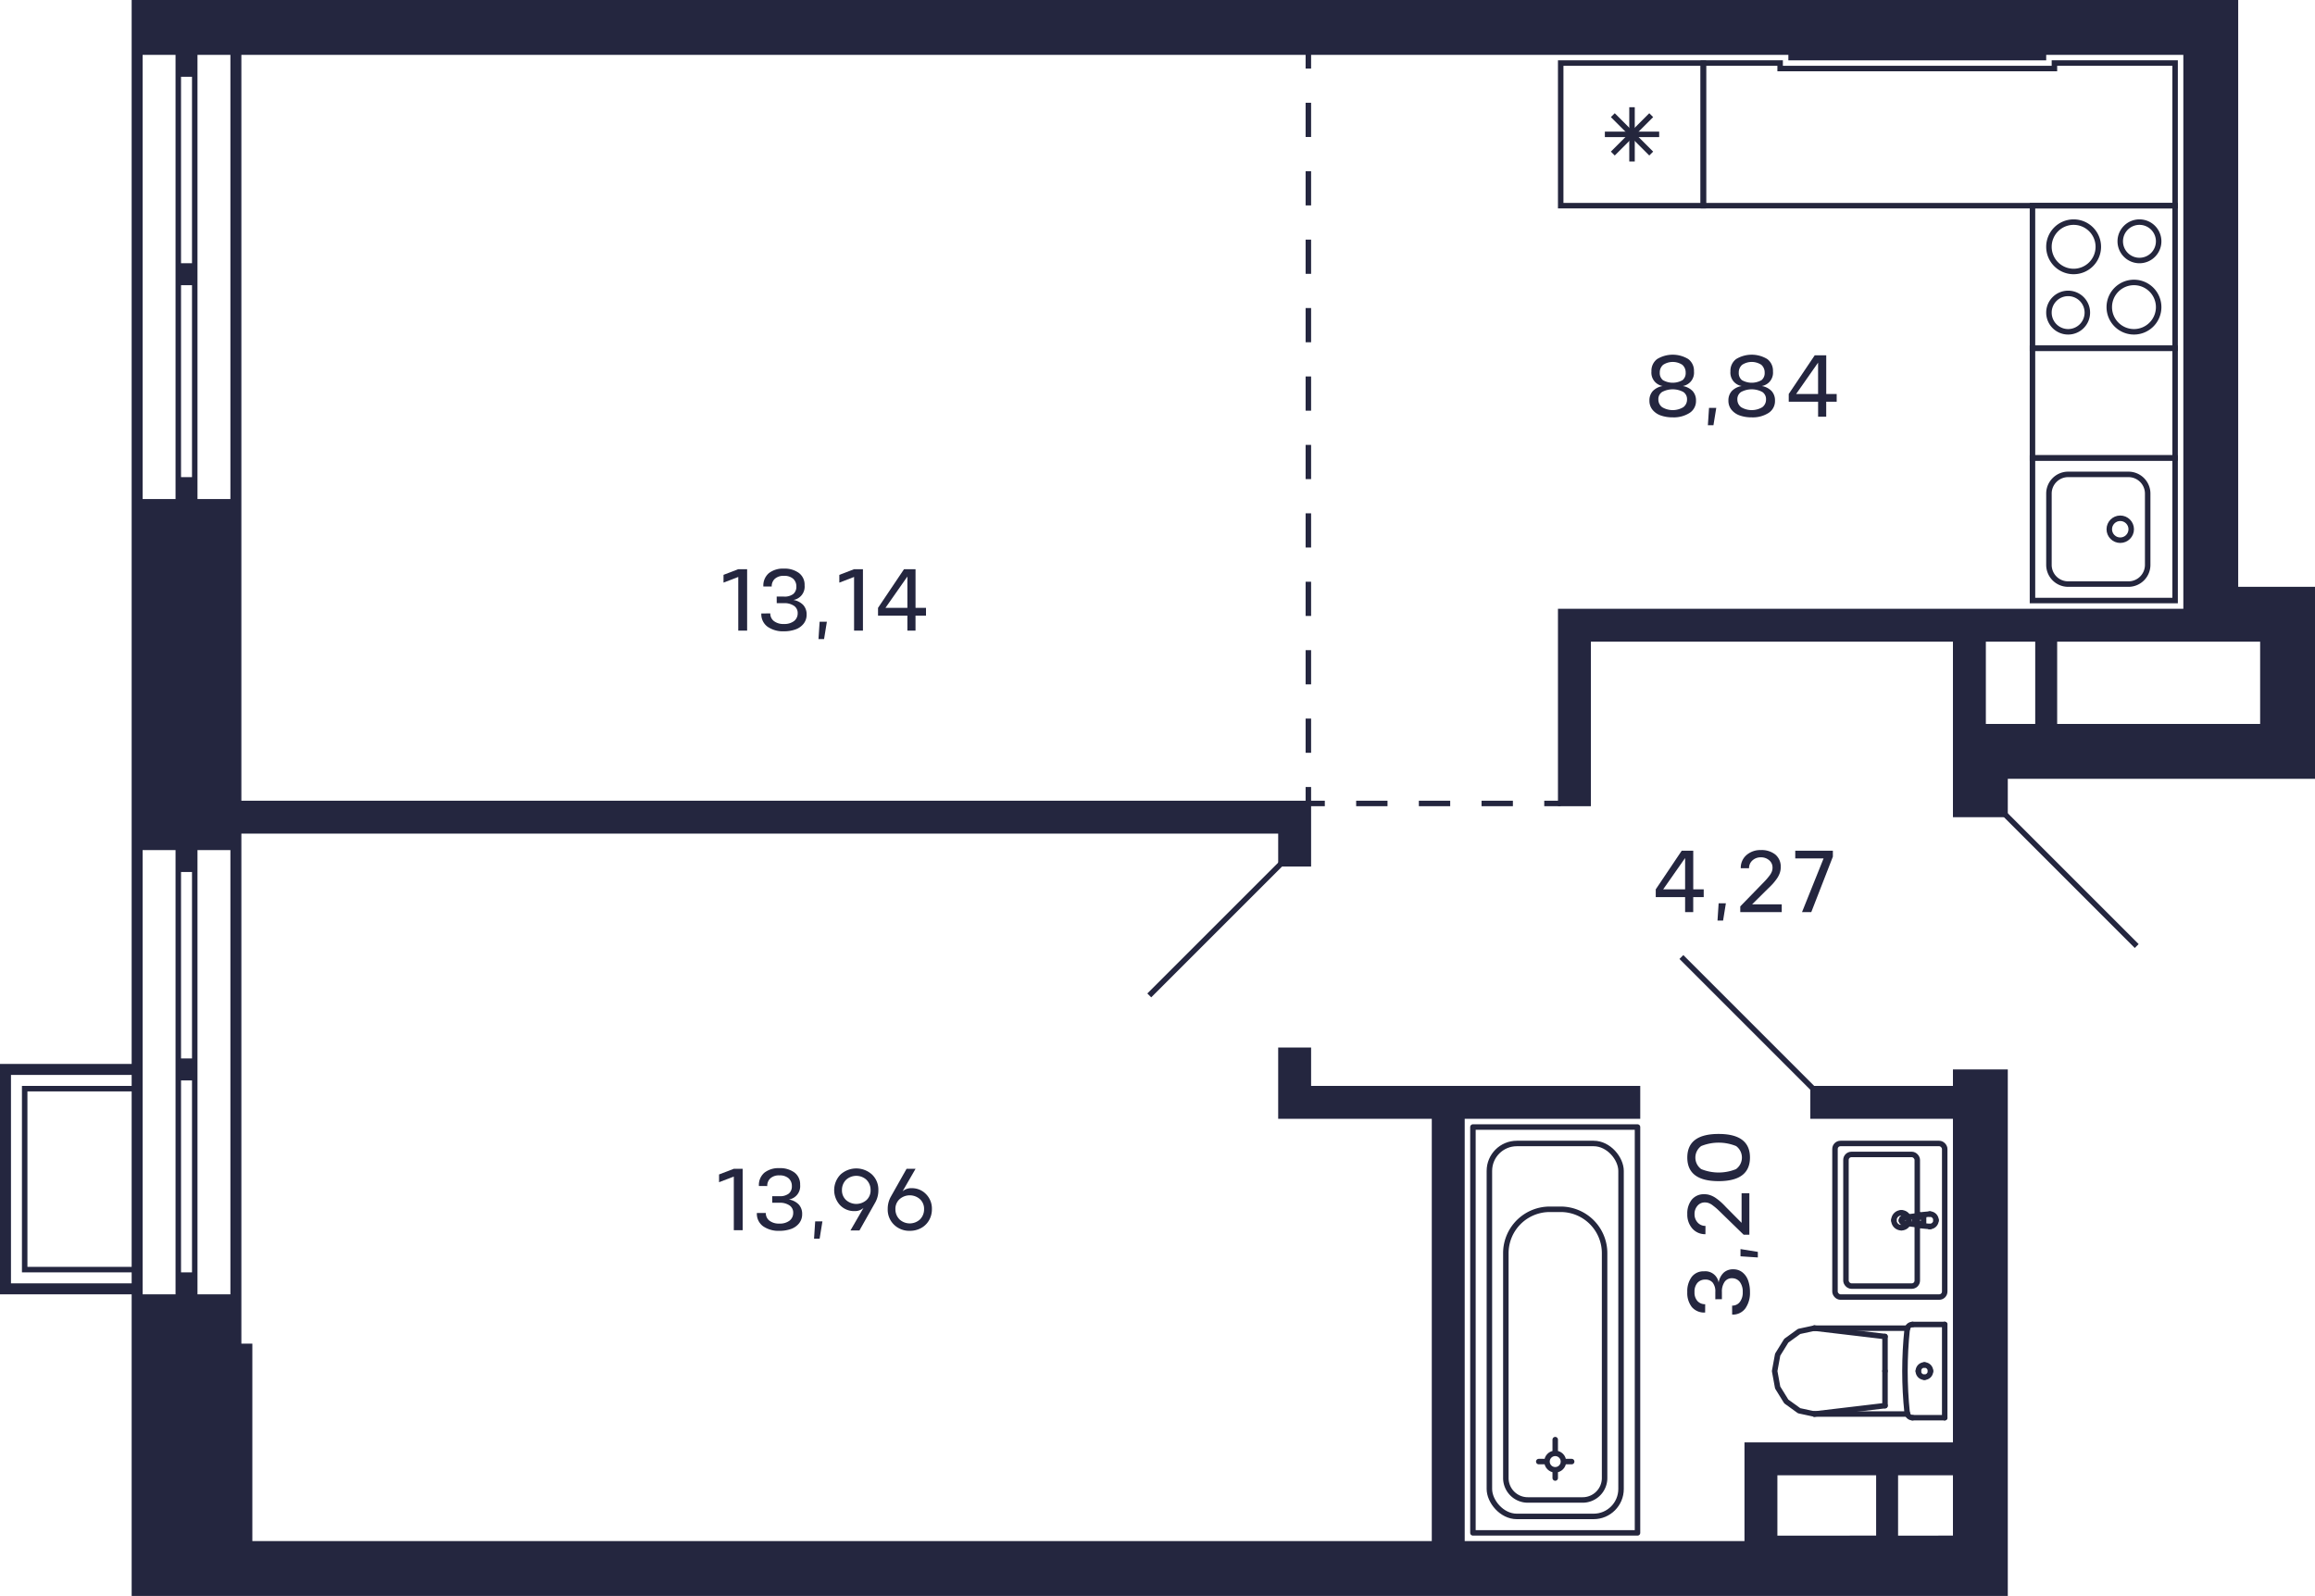 <svg xmlns="http://www.w3.org/2000/svg" width="422" height="291" viewBox="0 0 422 291">
  <title>C-1-1_9-15fl_6</title>
  <g id="Слой_2" data-name="Слой 2">
    <g id="C-1-1_9-15fl_6">
      <g id="sant">
        <g>
          <path d="M396,38V63H371V38h25m1-1H370V64h27V37Z" fill="#24263d"/>
          <path d="M377,54a3,3,0,1,1-3,3,3,3,0,0,1,3-3m0-1a4,4,0,1,0,4,4,4,4,0,0,0-4-4Z" fill="#24263d"/>
          <path d="M390,41a3,3,0,1,1-3,3,3,3,0,0,1,3-3m0-1a4,4,0,1,0,4,4,4,4,0,0,0-4-4Z" fill="#24263d"/>
          <path d="M389,52a4,4,0,1,1-4,4,4,4,0,0,1,4-4m0-1a5,5,0,1,0,5,5,5,5,0,0,0-5-5Z" fill="#24263d"/>
          <path d="M378,41a4,4,0,1,1-4,4,4,4,0,0,1,4-4m0-1a5,5,0,1,0,5,5,5,5,0,0,0-5-5Z" fill="#24263d"/>
        </g>
        <g>
          <path d="M396,84v25H371V84h25m1-1H370v27h27V83Z" fill="#24263d"/>
          <path d="M388,87a3,3,0,0,1,3,3v13a3,3,0,0,1-3,3H377a3,3,0,0,1-3-3V90a3,3,0,0,1,3-3h11m0-1H377a4,4,0,0,0-4,4v13a4,4,0,0,0,4,4h11a4,4,0,0,0,4-4V90a4,4,0,0,0-4-4Z" fill="#24263d"/>
          <circle cx="386.5" cy="96.5" r="2" fill="none" stroke="#24263d" stroke-miterlimit="10"/>
        </g>
        <path d="M375,12h21V37H311V12h13v1h51V12m-1-1v1H325V11H310V38h87V11Z" fill="#24263d"/>
        <g>
          <path d="M310,12V37H285V12h25m1-1H284V38h27V11Z" fill="#24263d"/>
          <line x1="294" y1="28" x2="301" y2="21" fill="none" stroke="#24263d" stroke-miterlimit="10"/>
          <line x1="301" y1="28" x2="294" y2="21" fill="none" stroke="#24263d" stroke-miterlimit="10"/>
          <line x1="297.5" y1="29.45" x2="297.5" y2="19.551" fill="none" stroke="#24263d" stroke-miterlimit="10"/>
          <line x1="302.45" y1="24.5" x2="292.55" y2="24.5" fill="none" stroke="#24263d" stroke-miterlimit="10"/>
        </g>
        <path d="M396,64V83H371V64h25m1-1H370V84h27V63Z" fill="#24263d"/>
        <g>
          <line x1="343.617" y1="250" x2="343.617" y2="243.697" fill="none" stroke="#24263d" stroke-linecap="round" stroke-linejoin="round"/>
          <line x1="354.5" y1="241.5" x2="348.635" y2="241.5" fill="none" stroke="#24263d" stroke-linecap="round" stroke-linejoin="round"/>
          <polyline points="330.729 242.174 327.963 242.769 325.617 244.466 324.05 247.005 323.5 250 324.05 252.995 325.617 255.534 327.963 257.231 330.729 257.826" fill="none" stroke="#24263d" stroke-linecap="round" stroke-linejoin="round"/>
          <line x1="354.5" y1="258.5" x2="348.635" y2="258.5" fill="none" stroke="#24263d" stroke-linecap="round" stroke-linejoin="round"/>
          <polyline points="348.635 241.5 348.455 241.516 348.282 241.565 348.12 241.645 347.976 241.752 347.853 241.884 347.756 242.036 347.689 242.203 347.653 242.379" fill="none" stroke="#24263d" stroke-linecap="round" stroke-linejoin="round"/>
          <line x1="347.698" y1="257.826" x2="330.729" y2="257.826" fill="none" stroke="#24263d" stroke-linecap="round" stroke-linejoin="round"/>
          <polyline points="347.653 242.379 347.478 244.279 347.353 246.182 347.278 248.088 347.252 249.996 347.277 251.903 347.352 253.809 347.477 255.712 347.652 257.612" fill="none" stroke="#24263d" stroke-linecap="round" stroke-linejoin="round"/>
          <line x1="330.75" y1="242.174" x2="343.617" y2="243.697" fill="none" stroke="#24263d" stroke-linecap="round" stroke-linejoin="round"/>
          <line x1="330.75" y1="257.826" x2="343.617" y2="256.303" fill="none" stroke="#24263d" stroke-linecap="round" stroke-linejoin="round"/>
          <line x1="343.617" y1="250" x2="343.617" y2="256.303" fill="none" stroke="#24263d" stroke-linecap="round" stroke-linejoin="round"/>
          <line x1="347.689" y1="242.174" x2="330.729" y2="242.174" fill="none" stroke="#24263d" stroke-linecap="round" stroke-linejoin="round"/>
          <polyline points="347.652 257.612 347.687 257.79 347.753 257.958 347.85 258.112 347.972 258.245 348.117 258.354 348.28 258.434 348.454 258.483 348.635 258.5" fill="none" stroke="#24263d" stroke-linecap="round" stroke-linejoin="round"/>
          <line x1="354.5" y1="241.5" x2="354.5" y2="258.5" fill="none" stroke="#24263d" stroke-linecap="round" stroke-linejoin="round"/>
          <path d="M349.691,250a1.113,1.113,0,0,0,1.108,1.118" fill="none" stroke="#24263d" stroke-linecap="round" stroke-linejoin="round"/>
          <path d="M350.8,248.882A1.113,1.113,0,0,0,349.691,250" fill="none" stroke="#24263d" stroke-linecap="round" stroke-linejoin="round"/>
          <path d="M351.906,250a1.112,1.112,0,0,0-1.107-1.118" fill="none" stroke="#24263d" stroke-linecap="round" stroke-linejoin="round"/>
          <path d="M350.8,251.118A1.112,1.112,0,0,0,351.906,250" fill="none" stroke="#24263d" stroke-linecap="round" stroke-linejoin="round"/>
        </g>
        <g>
          <circle cx="283.5" cy="266.5" r="1.5" fill="none" stroke="#24263d" stroke-linecap="round" stroke-linejoin="round"/>
          <rect x="268.5" y="205.5" width="30" height="74" fill="none" stroke="#24263d" stroke-linecap="round" stroke-linejoin="round"/>
          <line x1="283.5" y1="268.5" x2="283.5" y2="269.5" fill="none" stroke="#24263d" stroke-linecap="round" stroke-linejoin="round"/>
          <line x1="283.5" y1="264.5" x2="283.5" y2="262.5" fill="none" stroke="#24263d" stroke-linecap="round" stroke-linejoin="round"/>
          <line x1="285.5" y1="266.5" x2="286.5" y2="266.5" fill="none" stroke="#24263d" stroke-linecap="round" stroke-linejoin="round"/>
          <line x1="281.5" y1="266.5" x2="280.5" y2="266.5" fill="none" stroke="#24263d" stroke-linecap="round" stroke-linejoin="round"/>
          <rect x="271.5" y="208.5" width="24" height="68" rx="5" fill="none" stroke="#24263d" stroke-linecap="round" stroke-linejoin="round"/>
          <path d="M284.5,220.5h-2a8,8,0,0,0-8,8v41a4,4,0,0,0,4,4h10a4,4,0,0,0,4-4v-41A8,8,0,0,0,284.5,220.5Z" fill="none" stroke="#24263d" stroke-linecap="round" stroke-linejoin="round"/>
        </g>
        <g>
          <g>
            <path d="M349.876,221.548a.934.934,0,0,0-.431.148" fill="none" stroke="#24263d" stroke-linecap="round" stroke-linejoin="round"/>
            <line x1="349.876" y1="221.548" x2="351.779" y2="221.366" fill="none" stroke="#24263d" stroke-linecap="round" stroke-linejoin="round"/>
            <path d="M349.158,223.018a.955.955,0,0,0,.287.286" fill="none" stroke="#24263d" stroke-linecap="round" stroke-linejoin="round"/>
            <path d="M349.445,221.7a.956.956,0,0,0-.287,1.322" fill="none" stroke="#24263d" stroke-linecap="round" stroke-linejoin="round"/>
            <path d="M349.358,222.5a.617.617,0,0,0,.617.617" fill="none" stroke="#24263d" stroke-linecap="round" stroke-linejoin="round"/>
            <path d="M349.975,221.883a.617.617,0,0,0-.617.617" fill="none" stroke="#24263d" stroke-linecap="round" stroke-linejoin="round"/>
            <polyline points="349.975 223.117 350.649 223.117 350.649 221.883" fill="none" stroke="#24263d" stroke-linecap="round" stroke-linejoin="round"/>
            <line x1="350.649" y1="221.883" x2="349.975" y2="221.883" fill="none" stroke="#24263d" stroke-linecap="round" stroke-linejoin="round"/>
            <path d="M352.913,222.5a1.134,1.134,0,0,0-1.134-1.134" fill="none" stroke="#24263d" stroke-linecap="round" stroke-linejoin="round"/>
            <path d="M351.779,223.634a1.134,1.134,0,0,0,1.134-1.134" fill="none" stroke="#24263d" stroke-linecap="round" stroke-linejoin="round"/>
            <path d="M346.6,222.563a.507.507,0,0,0,.441.44" fill="none" stroke="#24263d" stroke-linecap="round" stroke-linejoin="round"/>
            <path d="M347.044,222a.508.508,0,0,0-.441.566" fill="none" stroke="#24263d" stroke-linecap="round" stroke-linejoin="round"/>
            <line x1="349.445" y1="223.304" x2="347.044" y2="223.003" fill="none" stroke="#24263d" stroke-linecap="round" stroke-linejoin="round"/>
            <path d="M349.445,223.3a.934.934,0,0,0,.431.148" fill="none" stroke="#24263d" stroke-linecap="round" stroke-linejoin="round"/>
            <line x1="351.779" y1="223.634" x2="349.876" y2="223.452" fill="none" stroke="#24263d" stroke-linecap="round" stroke-linejoin="round"/>
            <line x1="347.044" y1="221.997" x2="349.445" y2="221.696" fill="none" stroke="#24263d" stroke-linecap="round" stroke-linejoin="round"/>
            <line x1="349.876" y1="221.548" x2="349.876" y2="221.548" fill="none" stroke="#24263d" stroke-linecap="round" stroke-linejoin="round"/>
            <line x1="347.044" y1="221.997" x2="347.044" y2="221.997" fill="none" stroke="#24263d" stroke-linecap="round" stroke-linejoin="round"/>
            <line x1="349.445" y1="223.304" x2="349.445" y2="223.304" fill="none" stroke="#24263d" stroke-linecap="round" stroke-linejoin="round"/>
            <line x1="351.779" y1="223.634" x2="351.779" y2="223.634" fill="none" stroke="#24263d" stroke-linecap="round" stroke-linejoin="round"/>
            <path d="M346.6,221.139a1.361,1.361,0,0,0-1.36,1.361" fill="none" stroke="#24263d" stroke-linecap="round" stroke-linejoin="round"/>
            <path d="M347.96,222.5a1.361,1.361,0,0,0-1.361-1.361" fill="none" stroke="#24263d" stroke-linecap="round" stroke-linejoin="round"/>
            <path d="M346.6,223.861a1.361,1.361,0,0,0,1.361-1.361" fill="none" stroke="#24263d" stroke-linecap="round" stroke-linejoin="round"/>
            <path d="M345.239,222.5a1.36,1.36,0,0,0,1.36,1.361" fill="none" stroke="#24263d" stroke-linecap="round" stroke-linejoin="round"/>
          </g>
          <rect x="334.5" y="208.5" width="20" height="28" rx="1" fill="none" stroke="#24263d" stroke-linecap="round" stroke-linejoin="round"/>
          <rect x="336.5" y="210.5" width="13" height="24" rx="1" fill="none" stroke="#24263d" stroke-linecap="round" stroke-linejoin="round"/>
        </g>
      </g>
      <g id="d">
        <line x1="233.5" y1="157.5" x2="209.5" y2="181.5" fill="none" stroke="#24263f" stroke-miterlimit="10"/>
        <line x1="330.5" y1="198.5" x2="306.5" y2="174.5" fill="none" stroke="#24263f" stroke-miterlimit="10"/>
        <g>
          <line x1="238.5" y1="146.5" x2="238.5" y2="143.5" fill="none" stroke="#24263f" stroke-miterlimit="10"/>
          <line x1="238.5" y1="137.262" x2="238.5" y2="15.619" fill="none" stroke="#24263f" stroke-miterlimit="10" stroke-dasharray="6.238 6.238"/>
          <line x1="238.5" y1="12.5" x2="238.5" y2="9.5" fill="none" stroke="#24263f" stroke-miterlimit="10"/>
        </g>
        <line x1="365.5" y1="148.5" x2="389.5" y2="172.5" fill="none" stroke="#24263f" stroke-miterlimit="10"/>
        <g>
          <line x1="238.5" y1="146.5" x2="241.5" y2="146.5" fill="none" stroke="#24263f" stroke-miterlimit="10"/>
          <line x1="247.214" y1="146.5" x2="278.643" y2="146.5" fill="none" stroke="#24263f" stroke-miterlimit="10" stroke-dasharray="5.714 5.714"/>
          <line x1="281.5" y1="146.5" x2="284.5" y2="146.5" fill="none" stroke="#24263f" stroke-miterlimit="10"/>
        </g>
      </g>
      <g id="s">
        <path d="M412,107h-4V0H24V194H0v42H24v55H366V195H356v3H330v6h26v59H318v18H267V204h32v-6H239v-7h-6v13h28v77H46V245H44V152H233v6h6V146H44V10H326v1h47V10h25V111H284v36h6V117h66v32h10v-7h56V107ZM24,231H5V199H24Zm0-33H4v34H24v2H2V196H24Zm8-39v77H26V155h6ZM32,14V91H26V10h6Zm3,218H33V197h2Zm0-39H33V159h2ZM35,87H33V52h2Zm0-39H33V14h2Zm7,188H36V155h6ZM42,91H36V10h6ZM346,269h10v11H346Zm-22,0h18v11H324Zm47-137h-9V117h9Zm41,0H375V117h37Z" fill="#24263f"/>
      </g>
      <g id="t">
        <g>
          <path d="M135.382,224.315h-1.616v-9.784l-2.688,1.032v-1.416l2.688-1.032h1.616Z" fill="#24263f"/>
          <path d="M139.6,221.172a1.717,1.717,0,0,0,.656,1.4,2.8,2.8,0,0,0,1.816.532,2.881,2.881,0,0,0,1.844-.527,1.749,1.749,0,0,0,.676-1.4,1.572,1.572,0,0,0-.648-1.368,3.07,3.07,0,0,0-1.872-.5h-1.3l-.008-1.2h1.312a2.575,2.575,0,0,0,1.724-.484,1.7,1.7,0,0,0,.548-1.371,1.852,1.852,0,0,0-.6-1.412,2.418,2.418,0,0,0-1.672-.525,2.316,2.316,0,0,0-1.644.536,1.843,1.843,0,0,0-.572,1.409l-1.52-.008a2.965,2.965,0,0,1,1-2.428,4.162,4.162,0,0,1,2.732-.828,4.395,4.395,0,0,1,2.756.8,2.673,2.673,0,0,1,1.028,2.244,2.457,2.457,0,0,1-2.048,2.672,3.219,3.219,0,0,1,1.8.916,2.507,2.507,0,0,1,.616,1.756,2.6,2.6,0,0,1-.552,1.66,3.265,3.265,0,0,1-1.48,1.041,6.151,6.151,0,0,1-2.12.34,4.9,4.9,0,0,1-2.968-.836,2.814,2.814,0,0,1-1.136-2.412Z" fill="#24263f"/>
          <path d="M148.6,222.7h1.32l-.512,3.16h-1.016Z" fill="#24263f"/>
          <path d="M155.757,220.828a3.527,3.527,0,0,1-2.636-1.093,4.066,4.066,0,0,1,.088-5.567,4.271,4.271,0,0,1,5.76,0A3.787,3.787,0,0,1,160.117,217a4.471,4.471,0,0,1-.56,2.24l-2.888,5.119h-1.64l2.376-4.111A2.338,2.338,0,0,1,155.757,220.828Zm2.2-5.7a2.755,2.755,0,0,0-3.732,0,2.583,2.583,0,0,0-.744,1.865,2.384,2.384,0,0,0,.736,1.812,2.813,2.813,0,0,0,3.748,0A2.373,2.373,0,0,0,158.7,217,2.574,2.574,0,0,0,157.953,215.131Z" fill="#24263f"/>
          <path d="M166.173,216.651a3.537,3.537,0,0,1,2.64,1.093,3.745,3.745,0,0,1,1.064,2.723,4,4,0,0,1-.528,2.045,3.7,3.7,0,0,1-1.448,1.412,4.205,4.205,0,0,1-2.056.5,3.96,3.96,0,0,1-2.876-1.116,3.8,3.8,0,0,1-1.148-2.845,4.542,4.542,0,0,1,.552-2.232l2.888-5.12h1.64l-2.376,4.113A2.371,2.371,0,0,1,166.173,216.651Zm-2.2,5.693a2.753,2.753,0,0,0,3.732,0,2.585,2.585,0,0,0,.744-1.865,2.38,2.38,0,0,0-.736-1.811,2.8,2.8,0,0,0-3.744,0,2.369,2.369,0,0,0-.744,1.811A2.58,2.58,0,0,0,163.977,222.344Z" fill="#24263f"/>
        </g>
        <g>
          <path d="M136.194,114.987h-1.616V105.2l-2.688,1.032v-1.416l2.688-1.032h1.616Z" fill="#24263f"/>
          <path d="M140.417,111.844a1.715,1.715,0,0,0,.657,1.4,2.8,2.8,0,0,0,1.816.532,2.883,2.883,0,0,0,1.844-.527,1.75,1.75,0,0,0,.676-1.4,1.579,1.579,0,0,0-.648-1.369,3.076,3.076,0,0,0-1.872-.5h-1.3l-.007-1.2h1.312a2.579,2.579,0,0,0,1.724-.484,1.7,1.7,0,0,0,.548-1.371,1.852,1.852,0,0,0-.6-1.412A2.42,2.42,0,0,0,142.89,105a2.316,2.316,0,0,0-1.644.536,1.837,1.837,0,0,0-.572,1.408l-1.52-.007a2.962,2.962,0,0,1,1-2.428,4.16,4.16,0,0,1,2.732-.828,4.391,4.391,0,0,1,2.756.8,2.676,2.676,0,0,1,1.028,2.244,2.458,2.458,0,0,1-2.049,2.672,3.226,3.226,0,0,1,1.8.916,2.511,2.511,0,0,1,.616,1.756,2.6,2.6,0,0,1-.552,1.66,3.27,3.27,0,0,1-1.48,1.041,6.159,6.159,0,0,1-2.12.34,4.893,4.893,0,0,1-2.968-.836,2.811,2.811,0,0,1-1.136-2.412Z" fill="#24263f"/>
          <path d="M149.409,113.371h1.32l-.512,3.16H149.2Z" fill="#24263f"/>
          <path d="M157.306,114.987h-1.617V105.2L153,106.235v-1.416l2.688-1.032h1.617Z" fill="#24263f"/>
          <path d="M168.8,110.836v1.416h-1.912v2.735h-1.48v-2.735h-5.352v-1.416l4.736-7.049h2.1v7.049Zm-7.392,0h4v-5.713Z" fill="#24263f"/>
        </g>
        <g>
          <path d="M310.569,162.163v1.416h-1.911v2.735h-1.48v-2.735h-5.352v-1.416l4.736-7.048h2.1v7.048Zm-7.391,0h4v-5.712Z" fill="#24263f"/>
          <path d="M313.29,164.7h1.32l-.512,3.16h-1.016Z" fill="#24263f"/>
          <path d="M317.233,166.314v-1.046l3.712-3.817q.633-.641.936-.972t.648-.78a2.974,2.974,0,0,0,.468-.8,2.012,2.012,0,0,0,.116-.727,1.7,1.7,0,0,0-.616-1.319,2.219,2.219,0,0,0-1.512-.53,2.192,2.192,0,0,0-1.527.557,1.866,1.866,0,0,0-.625,1.435l-1.512-.007a3.075,3.075,0,0,1,1.033-2.388A3.821,3.821,0,0,1,321,155a3.982,3.982,0,0,1,2.616.811,2.828,2.828,0,0,1,.992,2.293,3.128,3.128,0,0,1-.18,1.092,4.192,4.192,0,0,1-.555,1.056,10.2,10.2,0,0,1-.728.912q-.362.4-.881.884l-2.872,2.847h5.4v1.416Z" fill="#24263f"/>
          <path d="M334.113,156.2l-3.936,10.111h-1.688l3.928-9.783h-5.16v-1.416h6.856Z" fill="#24263f"/>
        </g>
        <g>
          <path d="M315.747,238.064a1.714,1.714,0,0,0,1.4-.656,2.8,2.8,0,0,0,.533-1.815,2.886,2.886,0,0,0-.528-1.845,1.755,1.755,0,0,0-1.4-.676,1.576,1.576,0,0,0-1.367.649,3.074,3.074,0,0,0-.5,1.872v1.3l-1.2.008v-1.311a2.581,2.581,0,0,0-.483-1.724,1.7,1.7,0,0,0-1.373-.549,1.852,1.852,0,0,0-1.411.6,2.418,2.418,0,0,0-.525,1.672,2.309,2.309,0,0,0,.537,1.643,1.837,1.837,0,0,0,1.408.573l-.009,1.519a2.961,2.961,0,0,1-2.427-1,4.159,4.159,0,0,1-.828-2.731,4.381,4.381,0,0,1,.8-2.756,2.67,2.67,0,0,1,2.244-1.028,2.458,2.458,0,0,1,2.672,2.048,3.213,3.213,0,0,1,.916-1.8,2.5,2.5,0,0,1,1.755-.616,2.607,2.607,0,0,1,1.661.551,3.279,3.279,0,0,1,1.04,1.481,6.159,6.159,0,0,1,.339,2.12,4.888,4.888,0,0,1-.835,2.968,2.814,2.814,0,0,1-2.413,1.136Z" fill="#24263f"/>
          <path d="M317.274,229.073v-1.32l3.161.513v1.015Z" fill="#24263f"/>
          <path d="M318.891,225.129h-1.048l-3.816-3.712q-.64-.631-.972-.937t-.781-.647a3.009,3.009,0,0,0-.8-.468,2.043,2.043,0,0,0-.728-.116,1.7,1.7,0,0,0-1.32.616,2.225,2.225,0,0,0-.529,1.512,2.193,2.193,0,0,0,.557,1.527,1.867,1.867,0,0,0,1.436.625l-.008,1.512a3.08,3.08,0,0,1-2.388-1.032,3.822,3.822,0,0,1-.916-2.648,3.981,3.981,0,0,1,.812-2.616,2.824,2.824,0,0,1,2.292-.992,3.143,3.143,0,0,1,1.091.181,4.209,4.209,0,0,1,1.057.554,10.029,10.029,0,0,1,.912.729q.4.36.883.881l2.849,2.871v-5.4h1.416Z" fill="#24263f"/>
          <path d="M313.291,206.762q5.712,0,5.711,4.3t-5.711,4.305q-5.713,0-5.712-4.305T313.291,206.762Zm3.18,6.4a2.6,2.6,0,0,0,0-4.192,8.453,8.453,0,0,0-6.36,0,2.606,2.606,0,0,0,0,4.2,8.415,8.415,0,0,0,6.36,0Z" fill="#24263f"/>
        </g>
        <g>
          <path d="M306.745,70.387a3.226,3.226,0,0,1,1.8.916,2.507,2.507,0,0,1,.616,1.756,2.553,2.553,0,0,1-1.18,2.24,5.354,5.354,0,0,1-3.06.8,6.406,6.406,0,0,1-2.18-.344,3.355,3.355,0,0,1-1.508-1.041,2.555,2.555,0,0,1-.56-1.656,2.507,2.507,0,0,1,.616-1.756,3.231,3.231,0,0,1,1.808-.916,2.459,2.459,0,0,1-2.056-2.672,2.655,2.655,0,0,1,1.044-2.248,5.465,5.465,0,0,1,5.664,0,2.655,2.655,0,0,1,1.044,2.248A2.458,2.458,0,0,1,306.745,70.387ZM303,74.252a3.761,3.761,0,0,0,3.84,0,1.711,1.711,0,0,0,.688-1.4,1.561,1.561,0,0,0-.664-1.373,4.094,4.094,0,0,0-3.892,0,1.557,1.557,0,0,0-.668,1.373A1.726,1.726,0,0,0,303,74.252Zm.116-4.949a3.6,3.6,0,0,0,3.608,0,1.656,1.656,0,0,0,.556-1.371,1.827,1.827,0,0,0-.612-1.416,3.182,3.182,0,0,0-3.5.007,1.806,1.806,0,0,0-.608,1.409A1.653,1.653,0,0,0,303.117,69.3Z" fill="#24263f"/>
          <path d="M311.537,74.371h1.32l-.512,3.16h-1.016Z" fill="#24263f"/>
          <path d="M321.145,70.387a3.226,3.226,0,0,1,1.8.916,2.511,2.511,0,0,1,.616,1.756,2.555,2.555,0,0,1-1.18,2.24,5.354,5.354,0,0,1-3.06.8,6.406,6.406,0,0,1-2.18-.344,3.355,3.355,0,0,1-1.508-1.041,2.555,2.555,0,0,1-.56-1.656,2.507,2.507,0,0,1,.616-1.756,3.231,3.231,0,0,1,1.808-.916,2.459,2.459,0,0,1-2.056-2.672,2.655,2.655,0,0,1,1.044-2.248,5.465,5.465,0,0,1,5.664,0,2.655,2.655,0,0,1,1.044,2.248A2.458,2.458,0,0,1,321.145,70.387ZM317.4,74.252a3.761,3.761,0,0,0,3.84,0,1.711,1.711,0,0,0,.688-1.4,1.563,1.563,0,0,0-.664-1.373,4.094,4.094,0,0,0-3.892,0,1.557,1.557,0,0,0-.668,1.373A1.726,1.726,0,0,0,317.4,74.252Zm.116-4.949a3.6,3.6,0,0,0,3.608,0,1.659,1.659,0,0,0,.556-1.371,1.827,1.827,0,0,0-.612-1.416,3.182,3.182,0,0,0-3.5.007,1.806,1.806,0,0,0-.608,1.409A1.653,1.653,0,0,0,317.517,69.3Z" fill="#24263f"/>
          <path d="M334.808,71.836v1.416H332.9v2.735h-1.479V73.252h-5.353V71.836l4.736-7.049h2.1v7.049Zm-7.391,0h4V66.123Z" fill="#24263f"/>
        </g>
      </g>
    </g>
  </g>
</svg>
